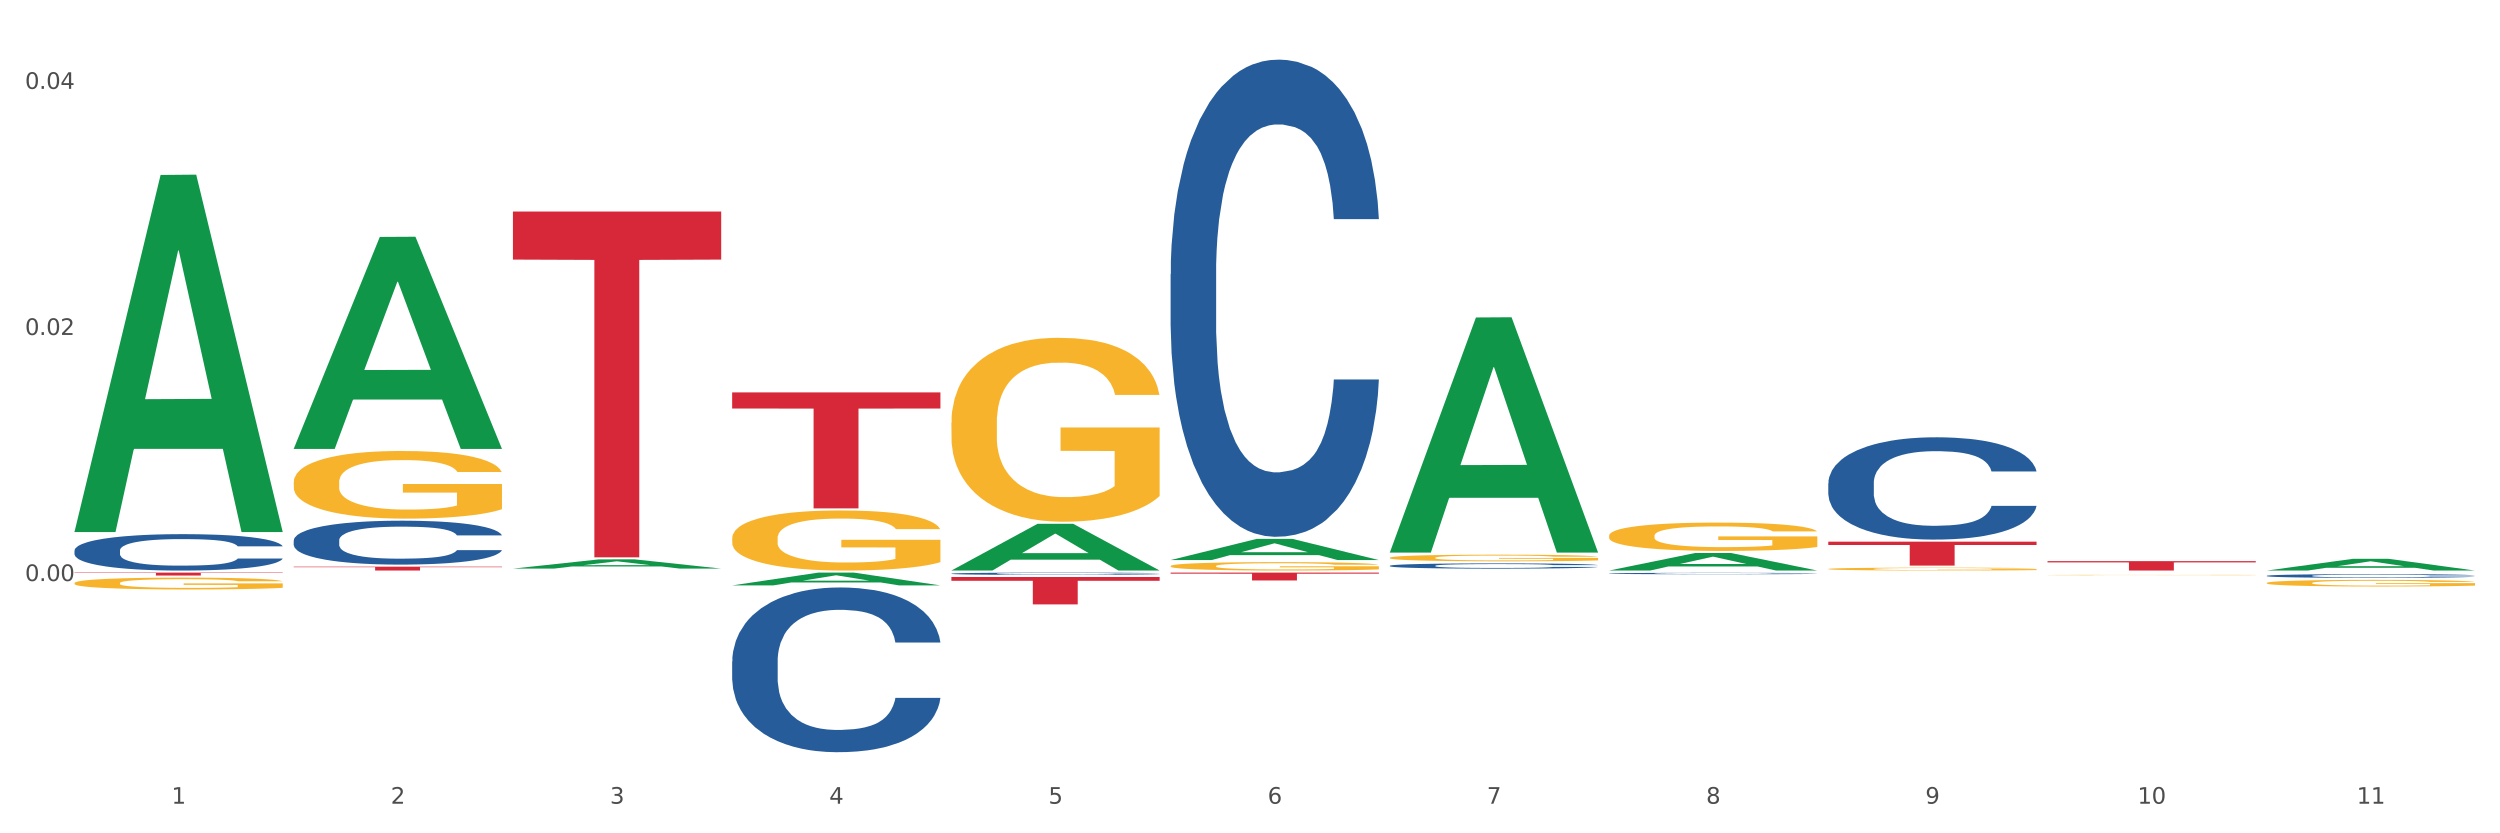 <?xml version="1.0" encoding="utf-8" standalone="no"?>
<!DOCTYPE svg PUBLIC "-//W3C//DTD SVG 1.1//EN"
  "http://www.w3.org/Graphics/SVG/1.1/DTD/svg11.dtd">
<svg xmlns:xlink="http://www.w3.org/1999/xlink" width="1080pt" height="360pt" viewBox="0 0 1080 360" xmlns="http://www.w3.org/2000/svg" version="1.1">
 <rect x="0" y="0" width="1080" height="360" fill="#333333" stroke="none"/>
 <defs>
  <style type="text/css">*{stroke-linejoin: round; stroke-linecap: butt}</style>
 </defs>
 <g id="figure_1">
  <g id="patch_1">
   <path d="M 0 360 
L 1080 360 
L 1080 0 
L 0 0 
z
" style="fill: #ffffff; stroke: #ffffff; stroke-linejoin: miter"/>
  </g>
  <g id="axes_1">
   <g id="matplotlib.axis_1">
    <g id="xtick_1">
     <g id="text_1">
      <!-- 1 -->
      <g style="fill: #4d4d4d" transform="translate(74.106 347.204) scale(0.096 -0.096)">
       <defs>
        <path id="DejaVuSans-31" d="M 794 531 
L 1825 531 
L 1825 4091 
L 703 3866 
L 703 4441 
L 1819 4666 
L 2450 4666 
L 2450 531 
L 3481 531 
L 3481 0 
L 794 0 
L 794 531 
z
" transform="scale(0.016)"/>
       </defs>
       <use xlink:href="#DejaVuSans-31"/>
      </g>
     </g>
    </g>
    <g id="xtick_2">
     <g id="text_2">
      <!-- 2 -->
      <g style="fill: #4d4d4d" transform="translate(168.812 347.204) scale(0.096 -0.096)">
       <defs>
        <path id="DejaVuSans-32" d="M 1228 531 
L 3431 531 
L 3431 0 
L 469 0 
L 469 531 
Q 828 903 1448 1529 
Q 2069 2156 2228 2338 
Q 2531 2678 2651 2914 
Q 2772 3150 2772 3378 
Q 2772 3750 2511 3984 
Q 2250 4219 1831 4219 
Q 1534 4219 1204 4116 
Q 875 4013 500 3803 
L 500 4441 
Q 881 4594 1212 4672 
Q 1544 4750 1819 4750 
Q 2544 4750 2975 4387 
Q 3406 4025 3406 3419 
Q 3406 3131 3298 2873 
Q 3191 2616 2906 2266 
Q 2828 2175 2409 1742 
Q 1991 1309 1228 531 
z
" transform="scale(0.016)"/>
       </defs>
       <use xlink:href="#DejaVuSans-32"/>
      </g>
     </g>
    </g>
    <g id="xtick_3">
     <g id="text_3">
      <!-- 3 -->
      <g style="fill: #4d4d4d" transform="translate(263.517 347.204) scale(0.096 -0.096)">
       <defs>
        <path id="DejaVuSans-33" d="M 2597 2516 
Q 3050 2419 3304 2112 
Q 3559 1806 3559 1356 
Q 3559 666 3084 287 
Q 2609 -91 1734 -91 
Q 1441 -91 1130 -33 
Q 819 25 488 141 
L 488 750 
Q 750 597 1062 519 
Q 1375 441 1716 441 
Q 2309 441 2620 675 
Q 2931 909 2931 1356 
Q 2931 1769 2642 2001 
Q 2353 2234 1838 2234 
L 1294 2234 
L 1294 2753 
L 1863 2753 
Q 2328 2753 2575 2939 
Q 2822 3125 2822 3475 
Q 2822 3834 2567 4026 
Q 2313 4219 1838 4219 
Q 1578 4219 1281 4162 
Q 984 4106 628 3988 
L 628 4550 
Q 988 4650 1302 4700 
Q 1616 4750 1894 4750 
Q 2613 4750 3031 4423 
Q 3450 4097 3450 3541 
Q 3450 3153 3228 2886 
Q 3006 2619 2597 2516 
z
" transform="scale(0.016)"/>
       </defs>
       <use xlink:href="#DejaVuSans-33"/>
      </g>
     </g>
    </g>
    <g id="xtick_4">
     <g id="text_4">
      <!-- 4 -->
      <g style="fill: #4d4d4d" transform="translate(358.223 347.204) scale(0.096 -0.096)">
       <defs>
        <path id="DejaVuSans-34" d="M 2419 4116 
L 825 1625 
L 2419 1625 
L 2419 4116 
z
M 2253 4666 
L 3047 4666 
L 3047 1625 
L 3713 1625 
L 3713 1100 
L 3047 1100 
L 3047 0 
L 2419 0 
L 2419 1100 
L 313 1100 
L 313 1709 
L 2253 4666 
z
" transform="scale(0.016)"/>
       </defs>
       <use xlink:href="#DejaVuSans-34"/>
      </g>
     </g>
    </g>
    <g id="xtick_5">
     <g id="text_5">
      <!-- 5 -->
      <g style="fill: #4d4d4d" transform="translate(452.928 347.204) scale(0.096 -0.096)">
       <defs>
        <path id="DejaVuSans-35" d="M 691 4666 
L 3169 4666 
L 3169 4134 
L 1269 4134 
L 1269 2991 
Q 1406 3038 1543 3061 
Q 1681 3084 1819 3084 
Q 2600 3084 3056 2656 
Q 3513 2228 3513 1497 
Q 3513 744 3044 326 
Q 2575 -91 1722 -91 
Q 1428 -91 1123 -41 
Q 819 9 494 109 
L 494 744 
Q 775 591 1075 516 
Q 1375 441 1709 441 
Q 2250 441 2565 725 
Q 2881 1009 2881 1497 
Q 2881 1984 2565 2268 
Q 2250 2553 1709 2553 
Q 1456 2553 1204 2497 
Q 953 2441 691 2322 
L 691 4666 
z
" transform="scale(0.016)"/>
       </defs>
       <use xlink:href="#DejaVuSans-35"/>
      </g>
     </g>
    </g>
    <g id="xtick_6">
     <g id="text_6">
      <!-- 6 -->
      <g style="fill: #4d4d4d" transform="translate(547.634 347.204) scale(0.096 -0.096)">
       <defs>
        <path id="DejaVuSans-36" d="M 2113 2584 
Q 1688 2584 1439 2293 
Q 1191 2003 1191 1497 
Q 1191 994 1439 701 
Q 1688 409 2113 409 
Q 2538 409 2786 701 
Q 3034 994 3034 1497 
Q 3034 2003 2786 2293 
Q 2538 2584 2113 2584 
z
M 3366 4563 
L 3366 3988 
Q 3128 4100 2886 4159 
Q 2644 4219 2406 4219 
Q 1781 4219 1451 3797 
Q 1122 3375 1075 2522 
Q 1259 2794 1537 2939 
Q 1816 3084 2150 3084 
Q 2853 3084 3261 2657 
Q 3669 2231 3669 1497 
Q 3669 778 3244 343 
Q 2819 -91 2113 -91 
Q 1303 -91 875 529 
Q 447 1150 447 2328 
Q 447 3434 972 4092 
Q 1497 4750 2381 4750 
Q 2619 4750 2861 4703 
Q 3103 4656 3366 4563 
z
" transform="scale(0.016)"/>
       </defs>
       <use xlink:href="#DejaVuSans-36"/>
      </g>
     </g>
    </g>
    <g id="xtick_7">
     <g id="text_7">
      <!-- 7 -->
      <g style="fill: #4d4d4d" transform="translate(642.339 347.204) scale(0.096 -0.096)">
       <defs>
        <path id="DejaVuSans-37" d="M 525 4666 
L 3525 4666 
L 3525 4397 
L 1831 0 
L 1172 0 
L 2766 4134 
L 525 4134 
L 525 4666 
z
" transform="scale(0.016)"/>
       </defs>
       <use xlink:href="#DejaVuSans-37"/>
      </g>
     </g>
    </g>
    <g id="xtick_8">
     <g id="text_8">
      <!-- 8 -->
      <g style="fill: #4d4d4d" transform="translate(737.044 347.204) scale(0.096 -0.096)">
       <defs>
        <path id="DejaVuSans-38" d="M 2034 2216 
Q 1584 2216 1326 1975 
Q 1069 1734 1069 1313 
Q 1069 891 1326 650 
Q 1584 409 2034 409 
Q 2484 409 2743 651 
Q 3003 894 3003 1313 
Q 3003 1734 2745 1975 
Q 2488 2216 2034 2216 
z
M 1403 2484 
Q 997 2584 770 2862 
Q 544 3141 544 3541 
Q 544 4100 942 4425 
Q 1341 4750 2034 4750 
Q 2731 4750 3128 4425 
Q 3525 4100 3525 3541 
Q 3525 3141 3298 2862 
Q 3072 2584 2669 2484 
Q 3125 2378 3379 2068 
Q 3634 1759 3634 1313 
Q 3634 634 3220 271 
Q 2806 -91 2034 -91 
Q 1263 -91 848 271 
Q 434 634 434 1313 
Q 434 1759 690 2068 
Q 947 2378 1403 2484 
z
M 1172 3481 
Q 1172 3119 1398 2916 
Q 1625 2713 2034 2713 
Q 2441 2713 2670 2916 
Q 2900 3119 2900 3481 
Q 2900 3844 2670 4047 
Q 2441 4250 2034 4250 
Q 1625 4250 1398 4047 
Q 1172 3844 1172 3481 
z
" transform="scale(0.016)"/>
       </defs>
       <use xlink:href="#DejaVuSans-38"/>
      </g>
     </g>
    </g>
    <g id="xtick_9">
     <g id="text_9">
      <!-- 9 -->
      <g style="fill: #4d4d4d" transform="translate(831.75 347.204) scale(0.096 -0.096)">
       <defs>
        <path id="DejaVuSans-39" d="M 703 97 
L 703 672 
Q 941 559 1184 500 
Q 1428 441 1663 441 
Q 2288 441 2617 861 
Q 2947 1281 2994 2138 
Q 2813 1869 2534 1725 
Q 2256 1581 1919 1581 
Q 1219 1581 811 2004 
Q 403 2428 403 3163 
Q 403 3881 828 4315 
Q 1253 4750 1959 4750 
Q 2769 4750 3195 4129 
Q 3622 3509 3622 2328 
Q 3622 1225 3098 567 
Q 2575 -91 1691 -91 
Q 1453 -91 1209 -44 
Q 966 3 703 97 
z
M 1959 2075 
Q 2384 2075 2632 2365 
Q 2881 2656 2881 3163 
Q 2881 3666 2632 3958 
Q 2384 4250 1959 4250 
Q 1534 4250 1286 3958 
Q 1038 3666 1038 3163 
Q 1038 2656 1286 2365 
Q 1534 2075 1959 2075 
z
" transform="scale(0.016)"/>
       </defs>
       <use xlink:href="#DejaVuSans-39"/>
      </g>
     </g>
    </g>
    <g id="xtick_10">
     <g id="text_10">
      <!-- 10 -->
      <g style="fill: #4d4d4d" transform="translate(923.401 347.204) scale(0.096 -0.096)">
       <defs>
        <path id="DejaVuSans-30" d="M 2034 4250 
Q 1547 4250 1301 3770 
Q 1056 3291 1056 2328 
Q 1056 1369 1301 889 
Q 1547 409 2034 409 
Q 2525 409 2770 889 
Q 3016 1369 3016 2328 
Q 3016 3291 2770 3770 
Q 2525 4250 2034 4250 
z
M 2034 4750 
Q 2819 4750 3233 4129 
Q 3647 3509 3647 2328 
Q 3647 1150 3233 529 
Q 2819 -91 2034 -91 
Q 1250 -91 836 529 
Q 422 1150 422 2328 
Q 422 3509 836 4129 
Q 1250 4750 2034 4750 
z
" transform="scale(0.016)"/>
       </defs>
       <use xlink:href="#DejaVuSans-31"/>
       <use xlink:href="#DejaVuSans-30" transform="translate(63.623 0)"/>
      </g>
     </g>
    </g>
    <g id="xtick_11">
     <g id="text_11">
      <!-- 11 -->
      <g style="fill: #4d4d4d" transform="translate(1018.107 347.204) scale(0.096 -0.096)">
       <use xlink:href="#DejaVuSans-31"/>
       <use xlink:href="#DejaVuSans-31" transform="translate(63.623 0)"/>
      </g>
     </g>
    </g>
    <g id="xtick_12"/>
    <g id="xtick_13"/>
    <g id="xtick_14"/>
    <g id="xtick_15"/>
    <g id="xtick_16"/>
    <g id="xtick_17"/>
    <g id="xtick_18"/>
    <g id="xtick_19"/>
    <g id="xtick_20"/>
    <g id="xtick_21"/>
   </g>
   <g id="matplotlib.axis_2">
    <g id="ytick_1">
     <g id="text_12">
      <!-- 0.00 -->
      <g style="fill: #4d4d4d" transform="translate(10.8 251.013) scale(0.096 -0.096)">
       <defs>
        <path id="DejaVuSans-2e" d="M 684 794 
L 1344 794 
L 1344 0 
L 684 0 
L 684 794 
z
" transform="scale(0.016)"/>
       </defs>
       <use xlink:href="#DejaVuSans-30"/>
       <use xlink:href="#DejaVuSans-2e" transform="translate(63.623 0)"/>
       <use xlink:href="#DejaVuSans-30" transform="translate(95.41 0)"/>
       <use xlink:href="#DejaVuSans-30" transform="translate(159.033 0)"/>
      </g>
     </g>
    </g>
    <g id="ytick_2">
     <g id="text_13">
      <!-- 0.02 -->
      <g style="fill: #4d4d4d" transform="translate(10.8 144.705) scale(0.096 -0.096)">
       <use xlink:href="#DejaVuSans-30"/>
       <use xlink:href="#DejaVuSans-2e" transform="translate(63.623 0)"/>
       <use xlink:href="#DejaVuSans-30" transform="translate(95.41 0)"/>
       <use xlink:href="#DejaVuSans-32" transform="translate(159.033 0)"/>
      </g>
     </g>
    </g>
    <g id="ytick_3">
     <g id="text_14">
      <!-- 0.04 -->
      <g style="fill: #4d4d4d" transform="translate(10.8 38.396) scale(0.096 -0.096)">
       <use xlink:href="#DejaVuSans-30"/>
       <use xlink:href="#DejaVuSans-2e" transform="translate(63.623 0)"/>
       <use xlink:href="#DejaVuSans-30" transform="translate(95.41 0)"/>
       <use xlink:href="#DejaVuSans-34" transform="translate(159.033 0)"/>
      </g>
     </g>
    </g>
    <g id="ytick_4"/>
    <g id="ytick_5"/>
    <g id="ytick_6"/>
   </g>
   <g id="PolyCollection_1">
    <path d="M 32.175 229.576 
L 32.268 229.431 
L 69.369 75.586 
L 84.766 75.441 
L 122.145 229.866 
L 104.337 229.866 
L 96.267 193.906 
L 57.96 193.906 
L 57.682 194.486 
L 49.891 229.866 
L 32.175 229.866 
L 32.175 229.576 
L 62.783 172.446 
L 91.444 172.301 
L 77.253 108.356 
L 77.067 108.066 
L 76.882 108.501 
L 62.691 172.301 
L 62.783 172.446 
L 32.175 229.576 
z
" clip-path="url(#pe8adca48f7)" style="fill: #109648"/>
    <path d="M 316.291 285.761 
L 316.398 285.696 
L 316.398 283.876 
L 316.717 281.407 
L 317.887 276.857 
L 319.376 273.413 
L 321.928 269.384 
L 323.31 267.694 
L 325.118 265.809 
L 328.84 262.755 
L 333.094 260.155 
L 336.072 258.725 
L 338.305 257.816 
L 343.304 256.191 
L 346.175 255.476 
L 349.153 254.891 
L 351.705 254.501 
L 355.959 254.046 
L 359.362 253.851 
L 363.297 253.786 
L 366.594 253.851 
L 370.954 254.111 
L 377.335 254.891 
L 379.781 255.346 
L 383.078 256.126 
L 386.481 257.166 
L 389.246 258.206 
L 392.436 259.7 
L 395.733 261.65 
L 398.924 264.12 
L 401.157 266.394 
L 402.965 268.799 
L 404.56 271.723 
L 405.73 274.908 
L 406.262 277.572 
L 386.8 277.572 
L 386.268 275.168 
L 385.205 272.568 
L 384.141 270.813 
L 382.971 269.384 
L 381.164 267.759 
L 379.568 266.719 
L 376.91 265.484 
L 374.464 264.704 
L 372.443 264.25 
L 369.997 263.86 
L 364.786 263.47 
L 361.064 263.47 
L 358.724 263.6 
L 355.853 263.925 
L 353.407 264.38 
L 350.535 265.159 
L 348.302 266.004 
L 346.069 267.109 
L 344.793 267.889 
L 342.878 269.319 
L 341.602 270.489 
L 339.901 272.503 
L 338.944 273.933 
L 337.242 277.637 
L 336.498 280.367 
L 336.178 282.252 
L 335.966 284.331 
L 335.966 294.47 
L 336.604 299.019 
L 337.136 300.968 
L 337.986 303.178 
L 339.582 306.038 
L 341.921 308.832 
L 344.367 310.847 
L 346.388 312.082 
L 348.302 312.991 
L 350.216 313.706 
L 352.556 314.356 
L 354.47 314.746 
L 357.342 315.136 
L 360.745 315.331 
L 363.403 315.331 
L 368.827 315.006 
L 371.273 314.681 
L 373.613 314.226 
L 376.165 313.511 
L 378.186 312.732 
L 379.356 312.147 
L 381.27 310.912 
L 382.759 309.612 
L 384.035 308.117 
L 384.886 306.818 
L 385.843 304.868 
L 386.587 302.658 
L 386.8 301.488 
L 406.262 301.488 
L 405.836 303.828 
L 405.092 306.103 
L 403.603 309.157 
L 402.433 310.912 
L 400.625 313.056 
L 398.711 314.876 
L 396.052 316.891 
L 393.606 318.386 
L 391.054 319.685 
L 388.289 320.855 
L 383.291 322.48 
L 381.483 322.935 
L 377.654 323.715 
L 374.676 324.17 
L 370.316 324.625 
L 365.849 324.885 
L 361.17 324.95 
L 357.023 324.82 
L 352.45 324.43 
L 349.578 324.04 
L 346.388 323.455 
L 342.666 322.545 
L 339.156 321.44 
L 335.859 320.14 
L 332.775 318.646 
L 329.904 316.956 
L 326.182 314.161 
L 323.417 311.432 
L 321.396 308.897 
L 320.014 306.753 
L 318.631 304.023 
L 317.887 302.138 
L 316.717 297.589 
L 316.291 293.365 
L 316.291 285.761 
z
" clip-path="url(#pe8adca48f7)" style="fill: #255c99"/>
    <path d="M 126.88 233.461 
L 126.987 233.444 
L 126.987 232.959 
L 127.306 232.301 
L 128.476 231.088 
L 129.965 230.17 
L 132.517 229.095 
L 133.899 228.645 
L 135.707 228.142 
L 139.43 227.328 
L 143.683 226.635 
L 146.661 226.254 
L 148.894 226.011 
L 153.893 225.578 
L 156.764 225.388 
L 159.742 225.232 
L 162.294 225.128 
L 166.548 225.007 
L 169.951 224.955 
L 173.886 224.937 
L 177.183 224.955 
L 181.543 225.024 
L 187.924 225.232 
L 190.37 225.353 
L 193.667 225.561 
L 197.07 225.838 
L 199.835 226.115 
L 203.025 226.514 
L 206.322 227.034 
L 209.513 227.692 
L 211.746 228.298 
L 213.554 228.939 
L 215.149 229.719 
L 216.319 230.568 
L 216.851 231.278 
L 197.389 231.278 
L 196.857 230.637 
L 195.794 229.944 
L 194.73 229.477 
L 193.561 229.095 
L 191.753 228.662 
L 190.157 228.385 
L 187.499 228.056 
L 185.053 227.848 
L 183.032 227.727 
L 180.586 227.623 
L 175.375 227.519 
L 171.653 227.519 
L 169.313 227.553 
L 166.442 227.64 
L 163.996 227.761 
L 161.124 227.969 
L 158.891 228.194 
L 156.658 228.489 
L 155.382 228.697 
L 153.467 229.078 
L 152.191 229.39 
L 150.49 229.927 
L 149.533 230.308 
L 147.831 231.296 
L 147.087 232.023 
L 146.768 232.526 
L 146.555 233.08 
L 146.555 235.783 
L 147.193 236.996 
L 147.725 237.516 
L 148.575 238.105 
L 150.171 238.867 
L 152.51 239.612 
L 154.956 240.149 
L 156.977 240.478 
L 158.891 240.721 
L 160.805 240.911 
L 163.145 241.085 
L 165.059 241.189 
L 167.931 241.293 
L 171.334 241.345 
L 173.993 241.345 
L 179.416 241.258 
L 181.862 241.171 
L 184.202 241.05 
L 186.754 240.86 
L 188.775 240.652 
L 189.945 240.496 
L 191.859 240.166 
L 193.348 239.82 
L 194.624 239.421 
L 195.475 239.075 
L 196.432 238.555 
L 197.176 237.966 
L 197.389 237.654 
L 216.851 237.654 
L 216.425 238.278 
L 215.681 238.884 
L 214.192 239.699 
L 213.022 240.166 
L 211.214 240.738 
L 209.3 241.223 
L 206.641 241.76 
L 204.195 242.159 
L 201.643 242.505 
L 198.878 242.817 
L 193.88 243.25 
L 192.072 243.372 
L 188.243 243.58 
L 185.265 243.701 
L 180.905 243.822 
L 176.439 243.892 
L 171.759 243.909 
L 167.612 243.874 
L 163.039 243.77 
L 160.167 243.666 
L 156.977 243.51 
L 153.255 243.268 
L 149.745 242.973 
L 146.448 242.627 
L 143.364 242.228 
L 140.493 241.778 
L 136.771 241.033 
L 134.006 240.305 
L 131.985 239.629 
L 130.603 239.058 
L 129.22 238.33 
L 128.476 237.828 
L 127.306 236.615 
L 126.88 235.489 
L 126.88 233.461 
z
" clip-path="url(#pe8adca48f7)" style="fill: #255c99"/>
    <path d="M 32.175 237.819 
L 32.281 237.804 
L 32.281 237.402 
L 32.6 236.857 
L 33.77 235.851 
L 35.259 235.09 
L 37.811 234.199 
L 39.194 233.826 
L 41.002 233.41 
L 44.724 232.735 
L 48.978 232.16 
L 51.956 231.844 
L 54.189 231.643 
L 59.187 231.284 
L 62.059 231.126 
L 65.036 230.997 
L 67.589 230.91 
L 71.843 230.81 
L 75.246 230.767 
L 79.181 230.752 
L 82.477 230.767 
L 86.838 230.824 
L 93.219 230.997 
L 95.665 231.097 
L 98.961 231.27 
L 102.365 231.499 
L 105.13 231.729 
L 108.32 232.059 
L 111.617 232.49 
L 114.807 233.036 
L 117.041 233.539 
L 118.848 234.07 
L 120.444 234.717 
L 121.613 235.42 
L 122.145 236.009 
L 102.684 236.009 
L 102.152 235.478 
L 101.088 234.903 
L 100.025 234.515 
L 98.855 234.199 
L 97.047 233.84 
L 95.452 233.611 
L 92.793 233.338 
L 90.347 233.165 
L 88.327 233.065 
L 85.881 232.979 
L 80.67 232.893 
L 76.947 232.893 
L 74.608 232.921 
L 71.736 232.993 
L 69.29 233.094 
L 66.419 233.266 
L 64.186 233.453 
L 61.952 233.697 
L 60.676 233.869 
L 58.762 234.185 
L 57.486 234.444 
L 55.784 234.889 
L 54.827 235.205 
L 53.126 236.024 
L 52.381 236.627 
L 52.062 237.043 
L 51.849 237.503 
L 51.849 239.743 
L 52.487 240.749 
L 53.019 241.18 
L 53.87 241.668 
L 55.465 242.3 
L 57.805 242.918 
L 60.251 243.363 
L 62.271 243.636 
L 64.186 243.837 
L 66.1 243.995 
L 68.44 244.138 
L 70.354 244.225 
L 73.225 244.311 
L 76.628 244.354 
L 79.287 244.354 
L 84.711 244.282 
L 87.157 244.21 
L 89.496 244.11 
L 92.049 243.952 
L 94.069 243.779 
L 95.239 243.65 
L 97.153 243.377 
L 98.642 243.09 
L 99.919 242.76 
L 100.769 242.472 
L 101.726 242.041 
L 102.471 241.553 
L 102.684 241.295 
L 122.145 241.295 
L 121.72 241.812 
L 120.975 242.314 
L 119.487 242.989 
L 118.317 243.377 
L 116.509 243.851 
L 114.595 244.253 
L 111.936 244.699 
L 109.49 245.029 
L 106.937 245.316 
L 104.172 245.575 
L 99.174 245.934 
L 97.366 246.034 
L 93.538 246.207 
L 90.56 246.307 
L 86.2 246.408 
L 81.733 246.465 
L 77.054 246.479 
L 72.906 246.451 
L 68.333 246.365 
L 65.462 246.278 
L 62.271 246.149 
L 58.549 245.948 
L 55.04 245.704 
L 51.743 245.417 
L 48.659 245.086 
L 45.788 244.713 
L 42.065 244.095 
L 39.3 243.492 
L 37.28 242.932 
L 35.897 242.458 
L 34.515 241.855 
L 33.77 241.438 
L 32.6 240.433 
L 32.175 239.499 
L 32.175 237.819 
z
" clip-path="url(#pe8adca48f7)" style="fill: #255c99"/>
    <path d="M 32.175 251.895 
L 32.281 251.89 
L 32.281 251.722 
L 32.494 251.577 
L 33.556 251.227 
L 35.149 250.937 
L 36.318 250.783 
L 37.486 250.657 
L 38.867 250.531 
L 40.567 250.4 
L 43.647 250.209 
L 45.559 250.111 
L 47.896 250.008 
L 52.145 249.858 
L 55.225 249.774 
L 58.412 249.704 
L 63.617 249.62 
L 67.016 249.583 
L 70.627 249.555 
L 74.983 249.536 
L 78.275 249.531 
L 85.499 249.545 
L 91.659 249.587 
L 94.634 249.62 
L 98.458 249.676 
L 100.476 249.714 
L 103.769 249.788 
L 107.168 249.886 
L 109.505 249.97 
L 113.01 250.129 
L 115.666 250.288 
L 118.109 250.484 
L 119.383 250.62 
L 120.339 250.746 
L 121.189 250.891 
L 122.039 251.119 
L 102.919 251.119 
L 102.175 250.956 
L 101.007 250.802 
L 99.307 250.652 
L 97.82 250.559 
L 95.271 250.442 
L 92.934 250.367 
L 90.491 250.311 
L 87.517 250.265 
L 85.18 250.241 
L 81.887 250.223 
L 75.407 250.227 
L 71.052 250.265 
L 68.078 250.311 
L 66.166 250.353 
L 64.467 250.4 
L 62.555 250.465 
L 60.324 250.564 
L 58.731 250.652 
L 57.137 250.764 
L 55.863 250.877 
L 54.694 251.007 
L 53.738 251.147 
L 52.995 251.292 
L 52.357 251.47 
L 51.826 251.764 
L 51.826 252.404 
L 52.039 252.549 
L 52.57 252.74 
L 53.207 252.885 
L 54.269 253.058 
L 55.225 253.174 
L 57.031 253.343 
L 59.049 253.483 
L 60.643 253.571 
L 62.236 253.646 
L 64.998 253.749 
L 68.078 253.833 
L 70.734 253.884 
L 74.345 253.931 
L 76.788 253.95 
L 78.913 253.959 
L 84.118 253.959 
L 87.835 253.945 
L 91.978 253.912 
L 95.165 253.87 
L 97.82 253.819 
L 100.795 253.735 
L 102.707 253.656 
L 102.707 252.679 
L 79.338 252.675 
L 79.338 252.025 
L 122.145 252.025 
L 122.145 253.931 
L 120.339 254.029 
L 118.321 254.118 
L 116.197 254.197 
L 113.01 254.295 
L 109.186 254.389 
L 105.787 254.454 
L 102.175 254.51 
L 97.927 254.562 
L 92.403 254.608 
L 89.004 254.627 
L 84.755 254.641 
L 79.763 254.646 
L 75.407 254.636 
L 71.159 254.613 
L 66.697 254.571 
L 62.342 254.51 
L 59.049 254.45 
L 55.756 254.375 
L 52.251 254.277 
L 49.489 254.183 
L 47.365 254.099 
L 45.028 253.992 
L 42.479 253.852 
L 40.567 253.726 
L 38.867 253.595 
L 37.061 253.427 
L 35.787 253.282 
L 34.512 253.1 
L 33.768 252.964 
L 32.919 252.754 
L 32.281 252.46 
L 32.175 251.895 
z
" clip-path="url(#pe8adca48f7)" style="fill: #f7b32b"/>
    <path d="M 32.175 247.366 
L 122.145 247.366 
L 122.145 247.544 
L 86.754 247.545 
L 86.754 248.645 
L 67.353 248.645 
L 67.353 247.545 
L 32.175 247.544 
L 32.175 247.367 
L 32.175 247.366 
z
" clip-path="url(#pe8adca48f7)" style="fill: #d62839"/>
    <path d="M 126.88 244.795 
L 216.851 244.795 
L 216.851 245.029 
L 181.46 245.031 
L 181.46 246.479 
L 162.058 246.479 
L 162.058 245.031 
L 126.88 245.029 
L 126.88 244.797 
L 126.88 244.795 
z
" clip-path="url(#pe8adca48f7)" style="fill: #d62839"/>
    <path d="M 316.291 232.516 
L 316.398 232.493 
L 316.398 231.639 
L 316.61 230.904 
L 317.672 229.126 
L 319.266 227.657 
L 320.434 226.874 
L 321.603 226.234 
L 322.983 225.594 
L 324.683 224.93 
L 327.763 223.958 
L 329.675 223.46 
L 332.012 222.939 
L 336.261 222.18 
L 339.342 221.754 
L 342.528 221.398 
L 347.733 220.971 
L 351.132 220.782 
L 354.744 220.639 
L 359.099 220.545 
L 362.392 220.521 
L 369.615 220.592 
L 375.776 220.805 
L 378.75 220.971 
L 382.574 221.256 
L 384.592 221.445 
L 387.885 221.825 
L 391.284 222.323 
L 393.621 222.749 
L 397.127 223.555 
L 399.782 224.361 
L 402.225 225.357 
L 403.5 226.045 
L 404.456 226.685 
L 405.306 227.419 
L 406.155 228.581 
L 387.035 228.581 
L 386.292 227.751 
L 385.123 226.969 
L 383.424 226.21 
L 381.937 225.736 
L 379.387 225.144 
L 377.051 224.764 
L 374.607 224.48 
L 371.633 224.243 
L 369.296 224.124 
L 366.003 224.029 
L 359.524 224.053 
L 355.169 224.243 
L 352.195 224.48 
L 350.283 224.693 
L 348.583 224.93 
L 346.671 225.262 
L 344.44 225.76 
L 342.847 226.21 
L 341.254 226.779 
L 339.979 227.348 
L 338.811 228.012 
L 337.855 228.723 
L 337.111 229.458 
L 336.474 230.359 
L 335.943 231.853 
L 335.943 235.1 
L 336.155 235.835 
L 336.686 236.807 
L 337.323 237.542 
L 338.386 238.419 
L 339.342 239.012 
L 341.147 239.865 
L 343.166 240.577 
L 344.759 241.027 
L 346.352 241.406 
L 349.114 241.928 
L 352.195 242.355 
L 354.85 242.615 
L 358.462 242.852 
L 360.905 242.947 
L 363.029 242.995 
L 368.234 242.995 
L 371.952 242.924 
L 376.095 242.758 
L 379.281 242.544 
L 381.937 242.283 
L 384.911 241.857 
L 386.823 241.454 
L 386.823 236.499 
L 363.454 236.475 
L 363.454 233.18 
L 406.262 233.18 
L 406.262 242.852 
L 404.456 243.35 
L 402.438 243.801 
L 400.313 244.204 
L 397.127 244.701 
L 393.303 245.176 
L 389.903 245.508 
L 386.292 245.792 
L 382.043 246.053 
L 376.519 246.29 
L 373.12 246.385 
L 368.871 246.456 
L 363.879 246.479 
L 359.524 246.432 
L 355.275 246.314 
L 350.814 246.1 
L 346.459 245.792 
L 343.166 245.484 
L 339.873 245.104 
L 336.367 244.607 
L 333.606 244.133 
L 331.481 243.706 
L 329.144 243.161 
L 326.595 242.449 
L 324.683 241.809 
L 322.983 241.146 
L 321.178 240.292 
L 319.903 239.557 
L 318.628 238.633 
L 317.885 237.945 
L 317.035 236.878 
L 316.398 235.385 
L 316.291 232.516 
z
" clip-path="url(#pe8adca48f7)" style="fill: #f7b32b"/>
    <path d="M 316.291 169.508 
L 406.262 169.508 
L 406.262 176.474 
L 370.871 176.521 
L 370.871 219.634 
L 351.469 219.634 
L 351.469 176.521 
L 316.291 176.474 
L 316.291 169.555 
L 316.291 169.508 
z
" clip-path="url(#pe8adca48f7)" style="fill: #d62839"/>
    <path d="M 410.997 249.251 
L 500.967 249.251 
L 500.967 250.895 
L 465.576 250.906 
L 465.576 261.086 
L 446.175 261.086 
L 446.175 250.906 
L 410.997 250.895 
L 410.997 249.262 
L 410.997 249.251 
z
" clip-path="url(#pe8adca48f7)" style="fill: #d62839"/>
    <path d="M 505.702 247.366 
L 595.673 247.366 
L 595.673 247.837 
L 560.281 247.84 
L 560.281 250.757 
L 540.88 250.757 
L 540.88 247.84 
L 505.702 247.837 
L 505.702 247.369 
L 505.702 247.366 
z
" clip-path="url(#pe8adca48f7)" style="fill: #d62839"/>
    <path d="M 789.819 233.994 
L 879.789 233.994 
L 879.789 235.431 
L 844.398 235.44 
L 844.398 244.334 
L 824.997 244.334 
L 824.997 235.44 
L 789.819 235.431 
L 789.819 234.003 
L 789.819 233.994 
z
" clip-path="url(#pe8adca48f7)" style="fill: #d62839"/>
    <path d="M 884.524 242.401 
L 974.495 242.401 
L 974.495 242.967 
L 939.103 242.971 
L 939.103 246.479 
L 919.702 246.479 
L 919.702 242.971 
L 884.524 242.967 
L 884.524 242.404 
L 884.524 242.401 
z
" clip-path="url(#pe8adca48f7)" style="fill: #d62839"/>
    <path d="M 979.23 251.835 
L 979.336 251.832 
L 979.336 251.738 
L 979.548 251.658 
L 980.611 251.462 
L 982.204 251.3 
L 983.372 251.214 
L 984.541 251.143 
L 985.922 251.073 
L 987.621 251 
L 990.702 250.893 
L 992.614 250.838 
L 994.951 250.781 
L 999.2 250.697 
L 1002.28 250.65 
L 1005.467 250.611 
L 1010.672 250.564 
L 1014.071 250.543 
L 1017.682 250.528 
L 1022.037 250.517 
L 1025.33 250.515 
L 1032.553 250.522 
L 1038.714 250.546 
L 1041.688 250.564 
L 1045.512 250.595 
L 1047.531 250.616 
L 1050.824 250.658 
L 1054.223 250.713 
L 1056.56 250.76 
L 1060.065 250.849 
L 1062.72 250.937 
L 1065.164 251.047 
L 1066.438 251.123 
L 1067.394 251.193 
L 1068.244 251.274 
L 1069.094 251.402 
L 1049.974 251.402 
L 1049.23 251.31 
L 1048.062 251.224 
L 1046.362 251.141 
L 1044.875 251.089 
L 1042.326 251.023 
L 1039.989 250.982 
L 1037.546 250.95 
L 1034.572 250.924 
L 1032.235 250.911 
L 1028.942 250.901 
L 1022.462 250.903 
L 1018.107 250.924 
L 1015.133 250.95 
L 1013.221 250.974 
L 1011.521 251 
L 1009.609 251.036 
L 1007.379 251.091 
L 1005.785 251.141 
L 1004.192 251.203 
L 1002.917 251.266 
L 1001.749 251.339 
L 1000.793 251.417 
L 1000.049 251.498 
L 999.412 251.598 
L 998.881 251.762 
L 998.881 252.119 
L 999.093 252.2 
L 999.624 252.307 
L 1000.262 252.388 
L 1001.324 252.485 
L 1002.28 252.55 
L 1004.086 252.644 
L 1006.104 252.722 
L 1007.697 252.772 
L 1009.291 252.814 
L 1012.052 252.871 
L 1015.133 252.918 
L 1017.788 252.947 
L 1021.4 252.973 
L 1023.843 252.983 
L 1025.968 252.988 
L 1031.172 252.988 
L 1034.89 252.981 
L 1039.033 252.962 
L 1042.22 252.939 
L 1044.875 252.91 
L 1047.849 252.863 
L 1049.761 252.819 
L 1049.761 252.273 
L 1026.392 252.271 
L 1026.392 251.908 
L 1069.2 251.908 
L 1069.2 252.973 
L 1067.394 253.028 
L 1065.376 253.077 
L 1063.252 253.122 
L 1060.065 253.176 
L 1056.241 253.229 
L 1052.842 253.265 
L 1049.23 253.296 
L 1044.981 253.325 
L 1039.458 253.351 
L 1036.059 253.362 
L 1031.81 253.369 
L 1026.817 253.372 
L 1022.462 253.367 
L 1018.213 253.354 
L 1013.752 253.33 
L 1009.397 253.296 
L 1006.104 253.262 
L 1002.811 253.221 
L 999.306 253.166 
L 996.544 253.114 
L 994.42 253.067 
L 992.083 253.007 
L 989.533 252.928 
L 987.621 252.858 
L 985.922 252.785 
L 984.116 252.691 
L 982.841 252.61 
L 981.567 252.508 
L 980.823 252.433 
L 979.973 252.315 
L 979.336 252.151 
L 979.23 251.835 
z
" clip-path="url(#pe8adca48f7)" style="fill: #f7b32b"/>
    <path d="M 884.524 248.418 
L 884.631 248.418 
L 884.631 248.411 
L 884.843 248.406 
L 885.905 248.392 
L 887.499 248.381 
L 888.667 248.375 
L 889.835 248.371 
L 891.216 248.366 
L 892.916 248.361 
L 895.996 248.353 
L 897.908 248.35 
L 900.245 248.346 
L 904.494 248.34 
L 907.575 248.337 
L 910.761 248.334 
L 915.966 248.331 
L 919.365 248.329 
L 922.977 248.328 
L 927.332 248.328 
L 930.625 248.327 
L 937.848 248.328 
L 944.009 248.33 
L 946.983 248.331 
L 950.807 248.333 
L 952.825 248.334 
L 956.118 248.337 
L 959.517 248.341 
L 961.854 248.344 
L 965.359 248.35 
L 968.015 248.356 
L 970.458 248.364 
L 971.733 248.369 
L 972.689 248.374 
L 973.539 248.38 
L 974.388 248.388 
L 955.268 248.388 
L 954.525 248.382 
L 953.356 248.376 
L 951.657 248.37 
L 950.17 248.367 
L 947.62 248.362 
L 945.283 248.359 
L 942.84 248.357 
L 939.866 248.356 
L 937.529 248.355 
L 934.236 248.354 
L 927.757 248.354 
L 923.402 248.356 
L 920.427 248.357 
L 918.515 248.359 
L 916.816 248.361 
L 914.904 248.363 
L 912.673 248.367 
L 911.08 248.37 
L 909.487 248.375 
L 908.212 248.379 
L 907.043 248.384 
L 906.087 248.389 
L 905.344 248.395 
L 904.707 248.402 
L 904.175 248.413 
L 904.175 248.438 
L 904.388 248.443 
L 904.919 248.451 
L 905.556 248.456 
L 906.619 248.463 
L 907.575 248.467 
L 909.38 248.474 
L 911.399 248.479 
L 912.992 248.483 
L 914.585 248.485 
L 917.347 248.489 
L 920.427 248.493 
L 923.083 248.495 
L 926.695 248.496 
L 929.138 248.497 
L 931.262 248.497 
L 936.467 248.497 
L 940.185 248.497 
L 944.327 248.496 
L 947.514 248.494 
L 950.17 248.492 
L 953.144 248.489 
L 955.056 248.486 
L 955.056 248.448 
L 931.687 248.448 
L 931.687 248.423 
L 974.495 248.423 
L 974.495 248.496 
L 972.689 248.5 
L 970.671 248.504 
L 968.546 248.507 
L 965.359 248.51 
L 961.535 248.514 
L 958.136 248.516 
L 954.525 248.519 
L 950.276 248.521 
L 944.752 248.522 
L 941.353 248.523 
L 937.104 248.524 
L 932.112 248.524 
L 927.757 248.523 
L 923.508 248.523 
L 919.047 248.521 
L 914.691 248.519 
L 911.399 248.516 
L 908.106 248.513 
L 904.6 248.51 
L 901.839 248.506 
L 899.714 248.503 
L 897.377 248.499 
L 894.828 248.493 
L 892.916 248.488 
L 891.216 248.483 
L 889.411 248.477 
L 888.136 248.471 
L 886.861 248.464 
L 886.118 248.459 
L 885.268 248.451 
L 884.631 248.44 
L 884.524 248.418 
z
" clip-path="url(#pe8adca48f7)" style="fill: #f7b32b"/>
    <path d="M 789.819 245.794 
L 789.925 245.793 
L 789.925 245.752 
L 790.138 245.717 
L 791.2 245.632 
L 792.793 245.562 
L 793.962 245.524 
L 795.13 245.494 
L 796.511 245.463 
L 798.21 245.431 
L 801.291 245.385 
L 803.203 245.361 
L 805.54 245.336 
L 809.789 245.3 
L 812.869 245.28 
L 816.056 245.263 
L 821.261 245.242 
L 824.66 245.233 
L 828.271 245.226 
L 832.626 245.222 
L 835.919 245.221 
L 843.142 245.224 
L 849.303 245.234 
L 852.277 245.242 
L 856.101 245.256 
L 858.12 245.265 
L 861.413 245.283 
L 864.812 245.307 
L 867.149 245.327 
L 870.654 245.366 
L 873.309 245.404 
L 875.753 245.452 
L 877.027 245.485 
L 877.983 245.515 
L 878.833 245.55 
L 879.683 245.606 
L 860.563 245.606 
L 859.819 245.566 
L 858.651 245.529 
L 856.951 245.493 
L 855.464 245.47 
L 852.915 245.442 
L 850.578 245.424 
L 848.135 245.41 
L 845.161 245.399 
L 842.824 245.393 
L 839.531 245.388 
L 833.051 245.39 
L 828.696 245.399 
L 825.722 245.41 
L 823.81 245.42 
L 822.11 245.431 
L 820.198 245.447 
L 817.968 245.471 
L 816.374 245.493 
L 814.781 245.52 
L 813.506 245.547 
L 812.338 245.579 
L 811.382 245.613 
L 810.638 245.648 
L 810.001 245.691 
L 809.47 245.762 
L 809.47 245.917 
L 809.682 245.953 
L 810.213 245.999 
L 810.851 246.034 
L 811.913 246.076 
L 812.869 246.104 
L 814.675 246.145 
L 816.693 246.179 
L 818.286 246.201 
L 819.88 246.219 
L 822.641 246.244 
L 825.722 246.264 
L 828.377 246.276 
L 831.989 246.288 
L 834.432 246.292 
L 836.557 246.295 
L 841.761 246.295 
L 845.479 246.291 
L 849.622 246.283 
L 852.809 246.273 
L 855.464 246.261 
L 858.438 246.24 
L 860.35 246.221 
L 860.35 245.984 
L 836.981 245.983 
L 836.981 245.826 
L 879.789 245.826 
L 879.789 246.288 
L 877.983 246.312 
L 875.965 246.333 
L 873.841 246.352 
L 870.654 246.376 
L 866.83 246.399 
L 863.431 246.415 
L 859.819 246.428 
L 855.57 246.441 
L 850.047 246.452 
L 846.648 246.457 
L 842.399 246.46 
L 837.406 246.461 
L 833.051 246.459 
L 828.802 246.453 
L 824.341 246.443 
L 819.986 246.428 
L 816.693 246.414 
L 813.4 246.395 
L 809.895 246.372 
L 807.133 246.349 
L 805.009 246.329 
L 802.672 246.303 
L 800.122 246.269 
L 798.21 246.238 
L 796.511 246.206 
L 794.705 246.165 
L 793.43 246.13 
L 792.156 246.086 
L 791.412 246.053 
L 790.562 246.002 
L 789.925 245.931 
L 789.819 245.794 
z
" clip-path="url(#pe8adca48f7)" style="fill: #f7b32b"/>
    <path d="M 695.113 231.42 
L 695.22 231.409 
L 695.22 231.007 
L 695.432 230.66 
L 696.494 229.823 
L 698.088 229.13 
L 699.256 228.761 
L 700.424 228.46 
L 701.805 228.158 
L 703.505 227.845 
L 706.585 227.387 
L 708.497 227.153 
L 710.834 226.907 
L 715.083 226.549 
L 718.164 226.348 
L 721.35 226.181 
L 726.555 225.98 
L 729.954 225.89 
L 733.566 225.823 
L 737.921 225.779 
L 741.214 225.768 
L 748.437 225.801 
L 754.598 225.902 
L 757.572 225.98 
L 761.396 226.114 
L 763.414 226.203 
L 766.707 226.382 
L 770.106 226.616 
L 772.443 226.818 
L 775.948 227.197 
L 778.604 227.577 
L 781.047 228.046 
L 782.322 228.37 
L 783.278 228.672 
L 784.128 229.018 
L 784.977 229.566 
L 765.857 229.566 
L 765.114 229.175 
L 763.945 228.806 
L 762.246 228.449 
L 760.759 228.225 
L 758.209 227.946 
L 755.872 227.767 
L 753.429 227.633 
L 750.455 227.521 
L 748.118 227.465 
L 744.825 227.421 
L 738.346 227.432 
L 733.991 227.521 
L 731.016 227.633 
L 729.104 227.734 
L 727.405 227.845 
L 725.493 228.002 
L 723.262 228.236 
L 721.669 228.449 
L 720.076 228.717 
L 718.801 228.985 
L 717.632 229.297 
L 716.676 229.633 
L 715.933 229.979 
L 715.296 230.403 
L 714.764 231.107 
L 714.764 232.638 
L 714.977 232.984 
L 715.508 233.442 
L 716.145 233.788 
L 717.208 234.201 
L 718.164 234.481 
L 719.969 234.883 
L 721.988 235.218 
L 723.581 235.43 
L 725.174 235.609 
L 727.936 235.855 
L 731.016 236.056 
L 733.672 236.179 
L 737.284 236.29 
L 739.727 236.335 
L 741.851 236.357 
L 747.056 236.357 
L 750.774 236.324 
L 754.916 236.246 
L 758.103 236.145 
L 760.759 236.022 
L 763.733 235.821 
L 765.645 235.631 
L 765.645 233.297 
L 742.276 233.285 
L 742.276 231.733 
L 785.084 231.733 
L 785.084 236.29 
L 783.278 236.525 
L 781.26 236.737 
L 779.135 236.927 
L 775.948 237.162 
L 772.124 237.385 
L 768.725 237.542 
L 765.114 237.676 
L 760.865 237.798 
L 755.341 237.91 
L 751.942 237.955 
L 747.693 237.988 
L 742.701 238 
L 738.346 237.977 
L 734.097 237.921 
L 729.636 237.821 
L 725.28 237.676 
L 721.988 237.53 
L 718.695 237.352 
L 715.189 237.117 
L 712.428 236.894 
L 710.303 236.693 
L 707.966 236.436 
L 705.417 236.101 
L 703.505 235.799 
L 701.805 235.486 
L 700 235.084 
L 698.725 234.738 
L 697.45 234.302 
L 696.707 233.978 
L 695.857 233.475 
L 695.22 232.772 
L 695.113 231.42 
z
" clip-path="url(#pe8adca48f7)" style="fill: #f7b32b"/>
    <path d="M 600.408 240.948 
L 600.514 240.946 
L 600.514 240.851 
L 600.727 240.77 
L 601.789 240.574 
L 603.382 240.411 
L 604.551 240.325 
L 605.719 240.254 
L 607.1 240.184 
L 608.799 240.11 
L 611.88 240.003 
L 613.792 239.948 
L 616.129 239.89 
L 620.378 239.807 
L 623.458 239.759 
L 626.645 239.72 
L 631.85 239.673 
L 635.249 239.652 
L 638.86 239.636 
L 643.215 239.626 
L 646.508 239.623 
L 653.731 239.631 
L 659.892 239.655 
L 662.867 239.673 
L 666.691 239.704 
L 668.709 239.725 
L 672.002 239.767 
L 675.401 239.822 
L 677.738 239.869 
L 681.243 239.958 
L 683.899 240.047 
L 686.342 240.157 
L 687.616 240.233 
L 688.572 240.304 
L 689.422 240.385 
L 690.272 240.514 
L 671.152 240.514 
L 670.408 240.422 
L 669.24 240.336 
L 667.54 240.252 
L 666.053 240.199 
L 663.504 240.134 
L 661.167 240.092 
L 658.724 240.061 
L 655.75 240.034 
L 653.413 240.021 
L 650.12 240.011 
L 643.64 240.013 
L 639.285 240.034 
L 636.311 240.061 
L 634.399 240.084 
L 632.699 240.11 
L 630.787 240.147 
L 628.557 240.202 
L 626.963 240.252 
L 625.37 240.315 
L 624.095 240.377 
L 622.927 240.451 
L 621.971 240.529 
L 621.227 240.61 
L 620.59 240.71 
L 620.059 240.875 
L 620.059 241.234 
L 620.271 241.315 
L 620.803 241.422 
L 621.44 241.504 
L 622.502 241.6 
L 623.458 241.666 
L 625.264 241.76 
L 627.282 241.839 
L 628.875 241.888 
L 630.469 241.93 
L 633.231 241.988 
L 636.311 242.035 
L 638.967 242.064 
L 642.578 242.09 
L 645.021 242.101 
L 647.146 242.106 
L 652.351 242.106 
L 656.068 242.098 
L 660.211 242.08 
L 663.398 242.056 
L 666.053 242.027 
L 669.027 241.98 
L 670.939 241.936 
L 670.939 241.388 
L 647.571 241.386 
L 647.571 241.022 
L 690.378 241.022 
L 690.378 242.09 
L 688.572 242.145 
L 686.554 242.195 
L 684.43 242.239 
L 681.243 242.294 
L 677.419 242.347 
L 674.02 242.383 
L 670.408 242.415 
L 666.159 242.444 
L 660.636 242.47 
L 657.237 242.48 
L 652.988 242.488 
L 647.995 242.491 
L 643.64 242.486 
L 639.391 242.472 
L 634.93 242.449 
L 630.575 242.415 
L 627.282 242.381 
L 623.989 242.339 
L 620.484 242.284 
L 617.722 242.232 
L 615.598 242.184 
L 613.261 242.124 
L 610.711 242.046 
L 608.799 241.975 
L 607.1 241.902 
L 605.294 241.807 
L 604.019 241.726 
L 602.745 241.624 
L 602.001 241.548 
L 601.151 241.43 
L 600.514 241.265 
L 600.408 240.948 
z
" clip-path="url(#pe8adca48f7)" style="fill: #f7b32b"/>
    <path d="M 505.702 244.522 
L 505.809 244.518 
L 505.809 244.399 
L 506.021 244.296 
L 507.083 244.046 
L 508.677 243.84 
L 509.845 243.731 
L 511.014 243.641 
L 512.394 243.551 
L 514.094 243.458 
L 517.174 243.322 
L 519.086 243.252 
L 521.423 243.179 
L 525.672 243.072 
L 528.753 243.013 
L 531.939 242.963 
L 537.144 242.903 
L 540.543 242.876 
L 544.155 242.856 
L 548.51 242.843 
L 551.803 242.84 
L 559.026 242.85 
L 565.187 242.88 
L 568.161 242.903 
L 571.985 242.943 
L 574.003 242.969 
L 577.296 243.023 
L 580.695 243.092 
L 583.032 243.152 
L 586.537 243.265 
L 589.193 243.378 
L 591.636 243.518 
L 592.911 243.614 
L 593.867 243.704 
L 594.717 243.807 
L 595.566 243.97 
L 576.446 243.97 
L 575.703 243.854 
L 574.534 243.744 
L 572.835 243.637 
L 571.348 243.571 
L 568.798 243.488 
L 566.461 243.435 
L 564.018 243.395 
L 561.044 243.362 
L 558.707 243.345 
L 555.414 243.332 
L 548.935 243.335 
L 544.58 243.362 
L 541.606 243.395 
L 539.694 243.425 
L 537.994 243.458 
L 536.082 243.504 
L 533.851 243.574 
L 532.258 243.637 
L 530.665 243.717 
L 529.39 243.797 
L 528.222 243.89 
L 527.266 243.99 
L 526.522 244.093 
L 525.885 244.219 
L 525.354 244.429 
L 525.354 244.884 
L 525.566 244.987 
L 526.097 245.123 
L 526.734 245.226 
L 527.797 245.349 
L 528.753 245.432 
L 530.558 245.552 
L 532.577 245.652 
L 534.17 245.715 
L 535.763 245.768 
L 538.525 245.841 
L 541.606 245.901 
L 544.261 245.938 
L 547.873 245.971 
L 550.316 245.984 
L 552.44 245.991 
L 557.645 245.991 
L 561.363 245.981 
L 565.505 245.958 
L 568.692 245.928 
L 571.348 245.891 
L 574.322 245.831 
L 576.234 245.775 
L 576.234 245.08 
L 552.865 245.077 
L 552.865 244.615 
L 595.673 244.615 
L 595.673 245.971 
L 593.867 246.041 
L 591.849 246.104 
L 589.724 246.16 
L 586.537 246.23 
L 582.713 246.297 
L 579.314 246.343 
L 575.703 246.383 
L 571.454 246.42 
L 565.93 246.453 
L 562.531 246.466 
L 558.282 246.476 
L 553.29 246.479 
L 548.935 246.473 
L 544.686 246.456 
L 540.225 246.426 
L 535.87 246.383 
L 532.577 246.34 
L 529.284 246.287 
L 525.778 246.217 
L 523.017 246.15 
L 520.892 246.091 
L 518.555 246.014 
L 516.006 245.914 
L 514.094 245.825 
L 512.394 245.732 
L 510.589 245.612 
L 509.314 245.509 
L 508.039 245.379 
L 507.296 245.283 
L 506.446 245.133 
L 505.809 244.924 
L 505.702 244.522 
z
" clip-path="url(#pe8adca48f7)" style="fill: #f7b32b"/>
    <path d="M 410.997 182.647 
L 411.103 182.575 
L 411.103 179.963 
L 411.316 177.713 
L 412.378 172.271 
L 413.971 167.772 
L 415.14 165.378 
L 416.308 163.419 
L 417.689 161.459 
L 419.388 159.428 
L 422.469 156.453 
L 424.381 154.929 
L 426.718 153.332 
L 430.967 151.011 
L 434.047 149.704 
L 437.234 148.616 
L 442.439 147.31 
L 445.838 146.729 
L 449.449 146.294 
L 453.804 146.004 
L 457.097 145.931 
L 464.32 146.149 
L 470.481 146.802 
L 473.456 147.31 
L 477.28 148.181 
L 479.298 148.761 
L 482.591 149.922 
L 485.99 151.446 
L 488.327 152.752 
L 491.832 155.219 
L 494.488 157.686 
L 496.931 160.734 
L 498.205 162.838 
L 499.161 164.797 
L 500.011 167.047 
L 500.861 170.602 
L 481.741 170.602 
L 480.997 168.063 
L 479.829 165.668 
L 478.129 163.346 
L 476.642 161.895 
L 474.093 160.081 
L 471.756 158.92 
L 469.313 158.049 
L 466.339 157.323 
L 464.002 156.961 
L 460.709 156.67 
L 454.229 156.743 
L 449.874 157.323 
L 446.9 158.049 
L 444.988 158.702 
L 443.288 159.428 
L 441.376 160.444 
L 439.146 161.967 
L 437.552 163.346 
L 435.959 165.087 
L 434.684 166.829 
L 433.516 168.861 
L 432.56 171.038 
L 431.816 173.287 
L 431.179 176.044 
L 430.648 180.616 
L 430.648 190.557 
L 430.86 192.806 
L 431.392 195.781 
L 432.029 198.031 
L 433.091 200.715 
L 434.047 202.529 
L 435.853 205.142 
L 437.871 207.318 
L 439.464 208.697 
L 441.058 209.858 
L 443.82 211.454 
L 446.9 212.761 
L 449.556 213.559 
L 453.167 214.284 
L 455.61 214.575 
L 457.735 214.72 
L 462.94 214.72 
L 466.657 214.502 
L 470.8 213.994 
L 473.987 213.341 
L 476.642 212.543 
L 479.616 211.237 
L 481.528 210.003 
L 481.528 194.838 
L 458.16 194.765 
L 458.16 184.679 
L 500.967 184.679 
L 500.967 214.284 
L 499.161 215.808 
L 497.143 217.187 
L 495.019 218.42 
L 491.832 219.944 
L 488.008 221.395 
L 484.609 222.411 
L 480.997 223.282 
L 476.748 224.08 
L 471.225 224.806 
L 467.826 225.096 
L 463.577 225.314 
L 458.584 225.386 
L 454.229 225.241 
L 449.98 224.878 
L 445.519 224.225 
L 441.164 223.282 
L 437.871 222.339 
L 434.578 221.178 
L 431.073 219.654 
L 428.311 218.203 
L 426.187 216.897 
L 423.85 215.228 
L 421.3 213.051 
L 419.388 211.092 
L 417.689 209.06 
L 415.883 206.448 
L 414.608 204.198 
L 413.334 201.368 
L 412.59 199.264 
L 411.74 195.999 
L 411.103 191.427 
L 410.997 182.647 
z
" clip-path="url(#pe8adca48f7)" style="fill: #f7b32b"/>
    <path d="M 410.997 247.814 
L 411.103 247.813 
L 411.103 247.788 
L 411.422 247.753 
L 412.592 247.69 
L 414.081 247.641 
L 416.633 247.585 
L 418.016 247.561 
L 419.824 247.535 
L 423.546 247.492 
L 427.8 247.455 
L 430.778 247.435 
L 433.011 247.422 
L 438.009 247.4 
L 440.881 247.39 
L 443.858 247.381 
L 446.411 247.376 
L 450.665 247.37 
L 454.068 247.367 
L 458.003 247.366 
L 461.299 247.367 
L 465.66 247.37 
L 472.041 247.381 
L 474.487 247.388 
L 477.783 247.399 
L 481.186 247.413 
L 483.951 247.428 
L 487.142 247.449 
L 490.439 247.476 
L 493.629 247.511 
L 495.862 247.543 
L 497.67 247.576 
L 499.266 247.617 
L 500.435 247.662 
L 500.967 247.7 
L 481.505 247.7 
L 480.974 247.666 
L 479.91 247.629 
L 478.847 247.605 
L 477.677 247.585 
L 475.869 247.562 
L 474.274 247.547 
L 471.615 247.53 
L 469.169 247.519 
L 467.149 247.513 
L 464.703 247.507 
L 459.491 247.502 
L 455.769 247.502 
L 453.43 247.504 
L 450.558 247.508 
L 448.112 247.514 
L 445.241 247.525 
L 443.008 247.537 
L 440.774 247.553 
L 439.498 247.564 
L 437.584 247.584 
L 436.308 247.6 
L 434.606 247.628 
L 433.649 247.648 
L 431.947 247.7 
L 431.203 247.739 
L 430.884 247.765 
L 430.671 247.794 
L 430.671 247.937 
L 431.309 248 
L 431.841 248.028 
L 432.692 248.059 
L 434.287 248.099 
L 436.627 248.138 
L 439.073 248.166 
L 441.093 248.184 
L 443.008 248.196 
L 444.922 248.206 
L 447.262 248.215 
L 449.176 248.221 
L 452.047 248.226 
L 455.45 248.229 
L 458.109 248.229 
L 463.533 248.225 
L 465.979 248.22 
L 468.318 248.214 
L 470.871 248.204 
L 472.891 248.193 
L 474.061 248.185 
L 475.975 248.167 
L 477.464 248.149 
L 478.74 248.128 
L 479.591 248.11 
L 480.548 248.082 
L 481.293 248.051 
L 481.505 248.035 
L 500.967 248.035 
L 500.542 248.068 
L 499.797 248.1 
L 498.308 248.143 
L 497.139 248.167 
L 495.331 248.197 
L 493.416 248.223 
L 490.758 248.251 
L 488.312 248.272 
L 485.759 248.29 
L 482.994 248.307 
L 477.996 248.329 
L 476.188 248.336 
L 472.36 248.347 
L 469.382 248.353 
L 465.022 248.36 
L 460.555 248.363 
L 455.876 248.364 
L 451.728 248.362 
L 447.155 248.357 
L 444.284 248.351 
L 441.093 248.343 
L 437.371 248.33 
L 433.862 248.315 
L 430.565 248.297 
L 427.481 248.276 
L 424.609 248.252 
L 420.887 248.213 
L 418.122 248.174 
L 416.102 248.139 
L 414.719 248.109 
L 413.337 248.071 
L 412.592 248.044 
L 411.422 247.98 
L 410.997 247.921 
L 410.997 247.814 
z
" clip-path="url(#pe8adca48f7)" style="fill: #255c99"/>
    <path d="M 505.702 118.382 
L 505.809 118.194 
L 505.809 112.922 
L 506.128 105.769 
L 507.298 92.591 
L 508.786 82.613 
L 511.339 70.941 
L 512.721 66.046 
L 514.529 60.587 
L 518.251 51.739 
L 522.505 44.209 
L 525.483 40.067 
L 527.716 37.431 
L 532.715 32.725 
L 535.586 30.654 
L 538.564 28.96 
L 541.116 27.83 
L 545.37 26.513 
L 548.773 25.948 
L 552.708 25.759 
L 556.005 25.948 
L 560.365 26.701 
L 566.746 28.96 
L 569.192 30.278 
L 572.489 32.537 
L 575.892 35.549 
L 578.657 38.561 
L 581.847 42.891 
L 585.144 48.539 
L 588.335 55.692 
L 590.568 62.281 
L 592.376 69.247 
L 593.971 77.718 
L 595.141 86.943 
L 595.673 94.662 
L 576.211 94.662 
L 575.679 87.696 
L 574.616 80.166 
L 573.552 75.083 
L 572.382 70.941 
L 570.575 66.235 
L 568.979 63.223 
L 566.321 59.646 
L 563.875 57.387 
L 561.854 56.069 
L 559.408 54.939 
L 554.197 53.81 
L 550.475 53.81 
L 548.135 54.186 
L 545.264 55.128 
L 542.818 56.445 
L 539.946 58.704 
L 537.713 61.152 
L 535.48 64.352 
L 534.204 66.611 
L 532.289 70.753 
L 531.013 74.142 
L 529.312 79.977 
L 528.354 84.119 
L 526.653 94.85 
L 525.908 102.757 
L 525.589 108.216 
L 525.377 114.24 
L 525.377 143.608 
L 526.015 156.786 
L 526.547 162.434 
L 527.397 168.835 
L 528.993 177.118 
L 531.332 185.213 
L 533.778 191.049 
L 535.799 194.626 
L 537.713 197.262 
L 539.627 199.332 
L 541.967 201.215 
L 543.881 202.344 
L 546.753 203.474 
L 550.156 204.039 
L 552.814 204.039 
L 558.238 203.097 
L 560.684 202.156 
L 563.024 200.838 
L 565.576 198.768 
L 567.597 196.508 
L 568.767 194.814 
L 570.681 191.237 
L 572.17 187.472 
L 573.446 183.142 
L 574.297 179.377 
L 575.254 173.729 
L 575.998 167.329 
L 576.211 163.94 
L 595.673 163.94 
L 595.247 170.717 
L 594.503 177.306 
L 593.014 186.154 
L 591.844 191.237 
L 590.036 197.45 
L 588.122 202.721 
L 585.463 208.557 
L 583.017 212.887 
L 580.465 216.652 
L 577.7 220.041 
L 572.701 224.747 
L 570.894 226.065 
L 567.065 228.324 
L 564.087 229.642 
L 559.727 230.959 
L 555.26 231.713 
L 550.581 231.901 
L 546.434 231.524 
L 541.861 230.395 
L 538.989 229.265 
L 535.799 227.571 
L 532.077 224.935 
L 528.567 221.735 
L 525.27 217.97 
L 522.186 213.64 
L 519.315 208.745 
L 515.593 200.65 
L 512.828 192.743 
L 510.807 185.401 
L 509.425 179.189 
L 508.042 171.282 
L 507.298 165.823 
L 506.128 152.645 
L 505.702 140.408 
L 505.702 118.382 
z
" clip-path="url(#pe8adca48f7)" style="fill: #255c99"/>
    <path d="M 221.586 91.384 
L 311.556 91.384 
L 311.556 112.142 
L 276.165 112.283 
L 276.165 240.758 
L 256.764 240.758 
L 256.764 112.283 
L 221.586 112.142 
L 221.586 91.525 
L 221.586 91.384 
z
" clip-path="url(#pe8adca48f7)" style="fill: #d62839"/>
    <path d="M 695.113 247.738 
L 695.22 247.737 
L 695.22 247.721 
L 695.539 247.7 
L 696.709 247.66 
L 698.197 247.63 
L 700.75 247.595 
L 702.132 247.58 
L 703.94 247.563 
L 707.662 247.536 
L 711.916 247.514 
L 714.894 247.501 
L 717.127 247.493 
L 722.126 247.479 
L 724.997 247.473 
L 727.975 247.468 
L 730.527 247.464 
L 734.781 247.46 
L 738.184 247.459 
L 742.119 247.458 
L 745.416 247.459 
L 749.776 247.461 
L 756.157 247.468 
L 758.603 247.472 
L 761.9 247.478 
L 765.303 247.488 
L 768.068 247.497 
L 771.258 247.51 
L 774.555 247.527 
L 777.746 247.548 
L 779.979 247.568 
L 781.787 247.589 
L 783.382 247.615 
L 784.552 247.643 
L 785.084 247.666 
L 765.622 247.666 
L 765.09 247.645 
L 764.027 247.622 
L 762.963 247.607 
L 761.793 247.595 
L 759.985 247.58 
L 758.39 247.571 
L 755.732 247.56 
L 753.286 247.554 
L 751.265 247.55 
L 748.819 247.546 
L 743.608 247.543 
L 739.886 247.543 
L 737.546 247.544 
L 734.675 247.547 
L 732.229 247.551 
L 729.357 247.558 
L 727.124 247.565 
L 724.891 247.575 
L 723.615 247.581 
L 721.7 247.594 
L 720.424 247.604 
L 718.723 247.622 
L 717.765 247.634 
L 716.064 247.667 
L 715.319 247.691 
L 715 247.707 
L 714.788 247.725 
L 714.788 247.814 
L 715.426 247.854 
L 715.958 247.871 
L 716.808 247.89 
L 718.404 247.915 
L 720.743 247.94 
L 723.189 247.958 
L 725.21 247.968 
L 727.124 247.976 
L 729.038 247.983 
L 731.378 247.988 
L 733.292 247.992 
L 736.164 247.995 
L 739.567 247.997 
L 742.225 247.997 
L 747.649 247.994 
L 750.095 247.991 
L 752.435 247.987 
L 754.987 247.981 
L 757.008 247.974 
L 758.178 247.969 
L 760.092 247.958 
L 761.581 247.947 
L 762.857 247.934 
L 763.708 247.922 
L 764.665 247.905 
L 765.409 247.886 
L 765.622 247.876 
L 785.084 247.876 
L 784.658 247.896 
L 783.914 247.916 
L 782.425 247.943 
L 781.255 247.958 
L 779.447 247.977 
L 777.533 247.993 
L 774.874 248.01 
L 772.428 248.024 
L 769.876 248.035 
L 767.111 248.045 
L 762.112 248.059 
L 760.305 248.063 
L 756.476 248.07 
L 753.498 248.074 
L 749.138 248.078 
L 744.671 248.08 
L 739.992 248.081 
L 735.845 248.08 
L 731.272 248.076 
L 728.4 248.073 
L 725.21 248.068 
L 721.488 248.06 
L 717.978 248.05 
L 714.681 248.039 
L 711.597 248.026 
L 708.726 248.011 
L 705.004 247.987 
L 702.239 247.963 
L 700.218 247.94 
L 698.836 247.922 
L 697.453 247.898 
L 696.709 247.881 
L 695.539 247.841 
L 695.113 247.804 
L 695.113 247.738 
z
" clip-path="url(#pe8adca48f7)" style="fill: #255c99"/>
    <path d="M 126.88 193.769 
L 126.973 193.682 
L 164.074 102.352 
L 179.471 102.266 
L 216.851 193.941 
L 199.042 193.941 
L 190.973 172.593 
L 152.666 172.593 
L 152.387 172.937 
L 144.596 193.941 
L 126.88 193.941 
L 126.88 193.769 
L 157.489 159.853 
L 186.15 159.767 
L 171.958 121.806 
L 171.773 121.634 
L 171.587 121.892 
L 157.396 159.767 
L 157.489 159.853 
L 126.88 193.769 
z
" clip-path="url(#pe8adca48f7)" style="fill: #109648"/>
    <path d="M 221.586 245.63 
L 221.679 245.626 
L 258.78 241.648 
L 274.177 241.644 
L 311.556 245.637 
L 293.748 245.637 
L 285.678 244.708 
L 247.371 244.708 
L 247.093 244.723 
L 239.302 245.637 
L 221.586 245.637 
L 221.586 245.63 
L 252.194 244.153 
L 280.855 244.149 
L 266.664 242.496 
L 266.478 242.488 
L 266.293 242.499 
L 252.102 244.149 
L 252.194 244.153 
L 221.586 245.63 
z
" clip-path="url(#pe8adca48f7)" style="fill: #109648"/>
    <path d="M 316.291 252.889 
L 316.384 252.884 
L 353.485 247.371 
L 368.882 247.366 
L 406.262 252.9 
L 388.453 252.9 
L 380.384 251.611 
L 342.077 251.611 
L 341.798 251.632 
L 334.007 252.9 
L 316.291 252.9 
L 316.291 252.889 
L 346.9 250.842 
L 375.56 250.837 
L 361.369 248.545 
L 361.184 248.535 
L 360.998 248.551 
L 346.807 250.837 
L 346.9 250.842 
L 316.291 252.889 
z
" clip-path="url(#pe8adca48f7)" style="fill: #109648"/>
    <path d="M 410.997 246.442 
L 411.09 246.423 
L 448.191 226.292 
L 463.588 226.273 
L 500.967 246.479 
L 483.159 246.479 
L 475.089 241.774 
L 436.782 241.774 
L 436.504 241.85 
L 428.713 246.479 
L 410.997 246.479 
L 410.997 246.442 
L 441.605 238.966 
L 470.266 238.947 
L 456.075 230.58 
L 455.889 230.542 
L 455.704 230.599 
L 441.513 238.947 
L 441.605 238.966 
L 410.997 246.442 
z
" clip-path="url(#pe8adca48f7)" style="fill: #109648"/>
    <path d="M 505.702 241.936 
L 505.795 241.927 
L 542.896 232.796 
L 558.293 232.787 
L 595.673 241.953 
L 577.864 241.953 
L 569.795 239.819 
L 531.488 239.819 
L 531.209 239.853 
L 523.418 241.953 
L 505.702 241.953 
L 505.702 241.936 
L 536.311 238.545 
L 564.971 238.536 
L 550.78 234.741 
L 550.595 234.724 
L 550.409 234.75 
L 536.218 238.536 
L 536.311 238.545 
L 505.702 241.936 
z
" clip-path="url(#pe8adca48f7)" style="fill: #109648"/>
    <path d="M 600.408 238.546 
L 600.501 238.45 
L 637.602 137.142 
L 652.999 137.046 
L 690.378 238.737 
L 672.57 238.737 
L 664.5 215.057 
L 626.193 215.057 
L 625.915 215.439 
L 618.124 238.737 
L 600.408 238.737 
L 600.408 238.546 
L 631.016 200.925 
L 659.677 200.83 
L 645.486 158.721 
L 645.3 158.53 
L 645.115 158.816 
L 630.924 200.83 
L 631.016 200.925 
L 600.408 238.546 
z
" clip-path="url(#pe8adca48f7)" style="fill: #109648"/>
    <path d="M 695.113 246.465 
L 695.206 246.458 
L 732.307 238.893 
L 747.704 238.886 
L 785.084 246.479 
L 767.275 246.479 
L 759.206 244.711 
L 720.899 244.711 
L 720.62 244.74 
L 712.829 246.479 
L 695.113 246.479 
L 695.113 246.465 
L 725.722 243.656 
L 754.382 243.649 
L 740.191 240.505 
L 740.006 240.49 
L 739.82 240.512 
L 725.629 243.649 
L 725.722 243.656 
L 695.113 246.465 
z
" clip-path="url(#pe8adca48f7)" style="fill: #109648"/>
    <path d="M 600.408 244.401 
L 600.514 244.399 
L 600.514 244.341 
L 600.833 244.262 
L 602.003 244.116 
L 603.492 244.006 
L 606.044 243.877 
L 607.427 243.823 
L 609.235 243.762 
L 612.957 243.664 
L 617.211 243.581 
L 620.189 243.535 
L 622.422 243.506 
L 627.42 243.454 
L 630.292 243.431 
L 633.269 243.413 
L 635.822 243.4 
L 640.076 243.386 
L 643.479 243.379 
L 647.414 243.377 
L 650.71 243.379 
L 655.071 243.388 
L 661.451 243.413 
L 663.897 243.427 
L 667.194 243.452 
L 670.597 243.485 
L 673.362 243.519 
L 676.553 243.567 
L 679.85 243.629 
L 683.04 243.708 
L 685.273 243.781 
L 687.081 243.858 
L 688.677 243.952 
L 689.846 244.054 
L 690.378 244.139 
L 670.916 244.139 
L 670.385 244.062 
L 669.321 243.979 
L 668.258 243.923 
L 667.088 243.877 
L 665.28 243.825 
L 663.685 243.791 
L 661.026 243.752 
L 658.58 243.727 
L 656.559 243.712 
L 654.113 243.7 
L 648.902 243.687 
L 645.18 243.687 
L 642.841 243.691 
L 639.969 243.702 
L 637.523 243.716 
L 634.652 243.741 
L 632.419 243.769 
L 630.185 243.804 
L 628.909 243.829 
L 626.995 243.875 
L 625.719 243.912 
L 624.017 243.977 
L 623.06 244.022 
L 621.358 244.141 
L 620.614 244.228 
L 620.295 244.289 
L 620.082 244.355 
L 620.082 244.68 
L 620.72 244.826 
L 621.252 244.888 
L 622.103 244.959 
L 623.698 245.051 
L 626.038 245.14 
L 628.484 245.205 
L 630.504 245.244 
L 632.419 245.273 
L 634.333 245.296 
L 636.672 245.317 
L 638.587 245.329 
L 641.458 245.342 
L 644.861 245.348 
L 647.52 245.348 
L 652.944 245.338 
L 655.39 245.327 
L 657.729 245.313 
L 660.282 245.29 
L 662.302 245.265 
L 663.472 245.246 
L 665.386 245.207 
L 666.875 245.165 
L 668.151 245.117 
L 669.002 245.076 
L 669.959 245.013 
L 670.704 244.942 
L 670.916 244.905 
L 690.378 244.905 
L 689.953 244.98 
L 689.208 245.053 
L 687.719 245.15 
L 686.55 245.207 
L 684.742 245.275 
L 682.827 245.334 
L 680.169 245.398 
L 677.723 245.446 
L 675.17 245.488 
L 672.405 245.525 
L 667.407 245.577 
L 665.599 245.592 
L 661.771 245.617 
L 658.793 245.631 
L 654.433 245.646 
L 649.966 245.654 
L 645.287 245.656 
L 641.139 245.652 
L 636.566 245.64 
L 633.695 245.627 
L 630.504 245.608 
L 626.782 245.579 
L 623.273 245.544 
L 619.976 245.502 
L 616.892 245.454 
L 614.02 245.4 
L 610.298 245.311 
L 607.533 245.223 
L 605.513 245.142 
L 604.13 245.073 
L 602.748 244.986 
L 602.003 244.926 
L 600.833 244.78 
L 600.408 244.645 
L 600.408 244.401 
z
" clip-path="url(#pe8adca48f7)" style="fill: #255c99"/>
    <path d="M 979.23 246.47 
L 979.323 246.465 
L 1016.424 241.416 
L 1031.821 241.411 
L 1069.2 246.479 
L 1051.391 246.479 
L 1043.322 245.299 
L 1005.015 245.299 
L 1004.737 245.318 
L 996.946 246.479 
L 979.23 246.479 
L 979.23 246.47 
L 1009.838 244.595 
L 1038.499 244.59 
L 1024.308 242.491 
L 1024.122 242.482 
L 1023.937 242.496 
L 1009.745 244.59 
L 1009.838 244.595 
L 979.23 246.47 
z
" clip-path="url(#pe8adca48f7)" style="fill: #109648"/>
    <path d="M 126.88 208.331 
L 126.987 208.305 
L 126.987 207.344 
L 127.199 206.517 
L 128.261 204.515 
L 129.855 202.86 
L 131.023 201.98 
L 132.192 201.259 
L 133.572 200.538 
L 135.272 199.791 
L 138.352 198.697 
L 140.264 198.136 
L 142.601 197.549 
L 146.85 196.695 
L 149.931 196.215 
L 153.117 195.815 
L 158.322 195.334 
L 161.721 195.121 
L 165.333 194.961 
L 169.688 194.854 
L 172.981 194.827 
L 180.204 194.907 
L 186.365 195.147 
L 189.339 195.334 
L 193.163 195.654 
L 195.181 195.868 
L 198.474 196.295 
L 201.873 196.855 
L 204.21 197.336 
L 207.716 198.243 
L 210.371 199.151 
L 212.814 200.272 
L 214.089 201.045 
L 215.045 201.766 
L 215.895 202.593 
L 216.744 203.901 
L 197.624 203.901 
L 196.881 202.967 
L 195.712 202.086 
L 194.013 201.232 
L 192.526 200.699 
L 189.976 200.031 
L 187.64 199.604 
L 185.196 199.284 
L 182.222 199.017 
L 179.885 198.884 
L 176.592 198.777 
L 170.113 198.804 
L 165.758 199.017 
L 162.784 199.284 
L 160.872 199.524 
L 159.172 199.791 
L 157.26 200.165 
L 155.029 200.725 
L 153.436 201.232 
L 151.843 201.873 
L 150.568 202.513 
L 149.4 203.261 
L 148.444 204.061 
L 147.7 204.889 
L 147.063 205.903 
L 146.532 207.584 
L 146.532 211.24 
L 146.744 212.068 
L 147.275 213.162 
L 147.912 213.989 
L 148.975 214.977 
L 149.931 215.644 
L 151.736 216.605 
L 153.755 217.405 
L 155.348 217.912 
L 156.941 218.339 
L 159.703 218.927 
L 162.784 219.407 
L 165.439 219.701 
L 169.051 219.967 
L 171.494 220.074 
L 173.618 220.128 
L 178.823 220.128 
L 182.541 220.048 
L 186.684 219.861 
L 189.87 219.621 
L 192.526 219.327 
L 195.5 218.847 
L 197.412 218.393 
L 197.412 212.815 
L 174.043 212.788 
L 174.043 209.079 
L 216.851 209.079 
L 216.851 219.967 
L 215.045 220.528 
L 213.027 221.035 
L 210.902 221.489 
L 207.716 222.049 
L 203.892 222.583 
L 200.492 222.957 
L 196.881 223.277 
L 192.632 223.57 
L 187.108 223.837 
L 183.709 223.944 
L 179.46 224.024 
L 174.468 224.051 
L 170.113 223.997 
L 165.864 223.864 
L 161.403 223.624 
L 157.048 223.277 
L 153.755 222.93 
L 150.462 222.503 
L 146.956 221.942 
L 144.195 221.409 
L 142.07 220.928 
L 139.733 220.314 
L 137.184 219.514 
L 135.272 218.793 
L 133.572 218.046 
L 131.767 217.085 
L 130.492 216.258 
L 129.217 215.217 
L 128.474 214.443 
L 127.624 213.242 
L 126.987 211.561 
L 126.88 208.331 
z
" clip-path="url(#pe8adca48f7)" style="fill: #f7b32b"/>
    <path d="M 789.819 208.767 
L 789.925 208.727 
L 789.925 207.597 
L 790.244 206.063 
L 791.414 203.237 
L 792.903 201.098 
L 795.455 198.595 
L 796.838 197.546 
L 798.646 196.375 
L 802.368 194.478 
L 806.622 192.864 
L 809.6 191.976 
L 811.833 191.411 
L 816.831 190.401 
L 819.703 189.957 
L 822.68 189.594 
L 825.233 189.352 
L 829.487 189.069 
L 832.89 188.948 
L 836.825 188.908 
L 840.121 188.948 
L 844.482 189.11 
L 850.862 189.594 
L 853.308 189.877 
L 856.605 190.361 
L 860.008 191.007 
L 862.773 191.653 
L 865.964 192.581 
L 869.261 193.792 
L 872.451 195.326 
L 874.684 196.739 
L 876.492 198.232 
L 878.087 200.049 
L 879.257 202.026 
L 879.789 203.681 
L 860.327 203.681 
L 859.796 202.188 
L 858.732 200.573 
L 857.669 199.484 
L 856.499 198.595 
L 854.691 197.586 
L 853.096 196.941 
L 850.437 196.174 
L 847.991 195.689 
L 845.97 195.407 
L 843.524 195.165 
L 838.313 194.922 
L 834.591 194.922 
L 832.252 195.003 
L 829.38 195.205 
L 826.934 195.487 
L 824.063 195.972 
L 821.83 196.497 
L 819.596 197.183 
L 818.32 197.667 
L 816.406 198.555 
L 815.13 199.282 
L 813.428 200.533 
L 812.471 201.421 
L 810.769 203.722 
L 810.025 205.417 
L 809.706 206.588 
L 809.493 207.879 
L 809.493 214.176 
L 810.131 217.002 
L 810.663 218.213 
L 811.514 219.585 
L 813.109 221.361 
L 815.449 223.097 
L 817.895 224.348 
L 819.915 225.115 
L 821.83 225.68 
L 823.744 226.124 
L 826.083 226.528 
L 827.998 226.77 
L 830.869 227.012 
L 834.272 227.133 
L 836.931 227.133 
L 842.355 226.931 
L 844.801 226.73 
L 847.14 226.447 
L 849.693 226.003 
L 851.713 225.519 
L 852.883 225.155 
L 854.797 224.388 
L 856.286 223.581 
L 857.562 222.653 
L 858.413 221.846 
L 859.37 220.635 
L 860.115 219.262 
L 860.327 218.536 
L 879.789 218.536 
L 879.364 219.989 
L 878.619 221.402 
L 877.13 223.299 
L 875.961 224.388 
L 874.153 225.721 
L 872.238 226.851 
L 869.58 228.102 
L 867.134 229.03 
L 864.581 229.838 
L 861.816 230.564 
L 856.818 231.573 
L 855.01 231.856 
L 851.181 232.34 
L 848.204 232.623 
L 843.843 232.905 
L 839.377 233.067 
L 834.698 233.107 
L 830.55 233.027 
L 825.977 232.784 
L 823.106 232.542 
L 819.915 232.179 
L 816.193 231.614 
L 812.684 230.928 
L 809.387 230.12 
L 806.303 229.192 
L 803.431 228.142 
L 799.709 226.407 
L 796.944 224.711 
L 794.924 223.137 
L 793.541 221.805 
L 792.158 220.11 
L 791.414 218.939 
L 790.244 216.114 
L 789.819 213.49 
L 789.819 208.767 
z
" clip-path="url(#pe8adca48f7)" style="fill: #255c99"/>
    <path d="M 979.23 248.745 
L 979.336 248.743 
L 979.336 248.702 
L 979.655 248.646 
L 980.825 248.544 
L 982.314 248.466 
L 984.866 248.375 
L 986.249 248.337 
L 988.057 248.295 
L 991.779 248.226 
L 996.033 248.167 
L 999.01 248.135 
L 1001.244 248.115 
L 1006.242 248.078 
L 1009.114 248.062 
L 1012.091 248.049 
L 1014.644 248.04 
L 1018.898 248.03 
L 1022.301 248.025 
L 1026.236 248.024 
L 1029.532 248.025 
L 1033.893 248.031 
L 1040.273 248.049 
L 1042.719 248.059 
L 1046.016 248.077 
L 1049.419 248.1 
L 1052.184 248.123 
L 1055.375 248.157 
L 1058.672 248.201 
L 1061.862 248.257 
L 1064.095 248.308 
L 1065.903 248.362 
L 1067.498 248.428 
L 1068.668 248.5 
L 1069.2 248.56 
L 1049.738 248.56 
L 1049.207 248.506 
L 1048.143 248.447 
L 1047.08 248.408 
L 1045.91 248.375 
L 1044.102 248.339 
L 1042.507 248.315 
L 1039.848 248.287 
L 1037.402 248.27 
L 1035.381 248.26 
L 1032.935 248.251 
L 1027.724 248.242 
L 1024.002 248.242 
L 1021.663 248.245 
L 1018.791 248.252 
L 1016.345 248.263 
L 1013.474 248.28 
L 1011.24 248.299 
L 1009.007 248.324 
L 1007.731 248.342 
L 1005.817 248.374 
L 1004.541 248.4 
L 1002.839 248.446 
L 1001.882 248.478 
L 1000.18 248.561 
L 999.436 248.623 
L 999.117 248.665 
L 998.904 248.712 
L 998.904 248.941 
L 999.542 249.044 
L 1000.074 249.087 
L 1000.925 249.137 
L 1002.52 249.202 
L 1004.86 249.265 
L 1007.306 249.31 
L 1009.326 249.338 
L 1011.24 249.359 
L 1013.155 249.375 
L 1015.494 249.389 
L 1017.409 249.398 
L 1020.28 249.407 
L 1023.683 249.411 
L 1026.342 249.411 
L 1031.766 249.404 
L 1034.212 249.397 
L 1036.551 249.386 
L 1039.104 249.37 
L 1041.124 249.353 
L 1042.294 249.339 
L 1044.208 249.312 
L 1045.697 249.282 
L 1046.973 249.249 
L 1047.824 249.219 
L 1048.781 249.175 
L 1049.526 249.126 
L 1049.738 249.099 
L 1069.2 249.099 
L 1068.775 249.152 
L 1068.03 249.203 
L 1066.541 249.272 
L 1065.371 249.312 
L 1063.564 249.36 
L 1061.649 249.401 
L 1058.991 249.446 
L 1056.545 249.48 
L 1053.992 249.509 
L 1051.227 249.536 
L 1046.229 249.572 
L 1044.421 249.583 
L 1040.592 249.6 
L 1037.615 249.611 
L 1033.254 249.621 
L 1028.788 249.627 
L 1024.109 249.628 
L 1019.961 249.625 
L 1015.388 249.616 
L 1012.517 249.608 
L 1009.326 249.594 
L 1005.604 249.574 
L 1002.095 249.549 
L 998.798 249.52 
L 995.714 249.486 
L 992.842 249.448 
L 989.12 249.385 
L 986.355 249.323 
L 984.334 249.266 
L 982.952 249.218 
L 981.569 249.156 
L 980.825 249.114 
L 979.655 249.011 
L 979.23 248.916 
L 979.23 248.745 
z
" clip-path="url(#pe8adca48f7)" style="fill: #255c99"/>
   </g>
  </g>
 </g>
 <defs>
  <clipPath id="pe8adca48f7">
   <rect x="32.175" y="10.8" width="1037.025" height="329.109"/>
  </clipPath>
 </defs>
</svg>
